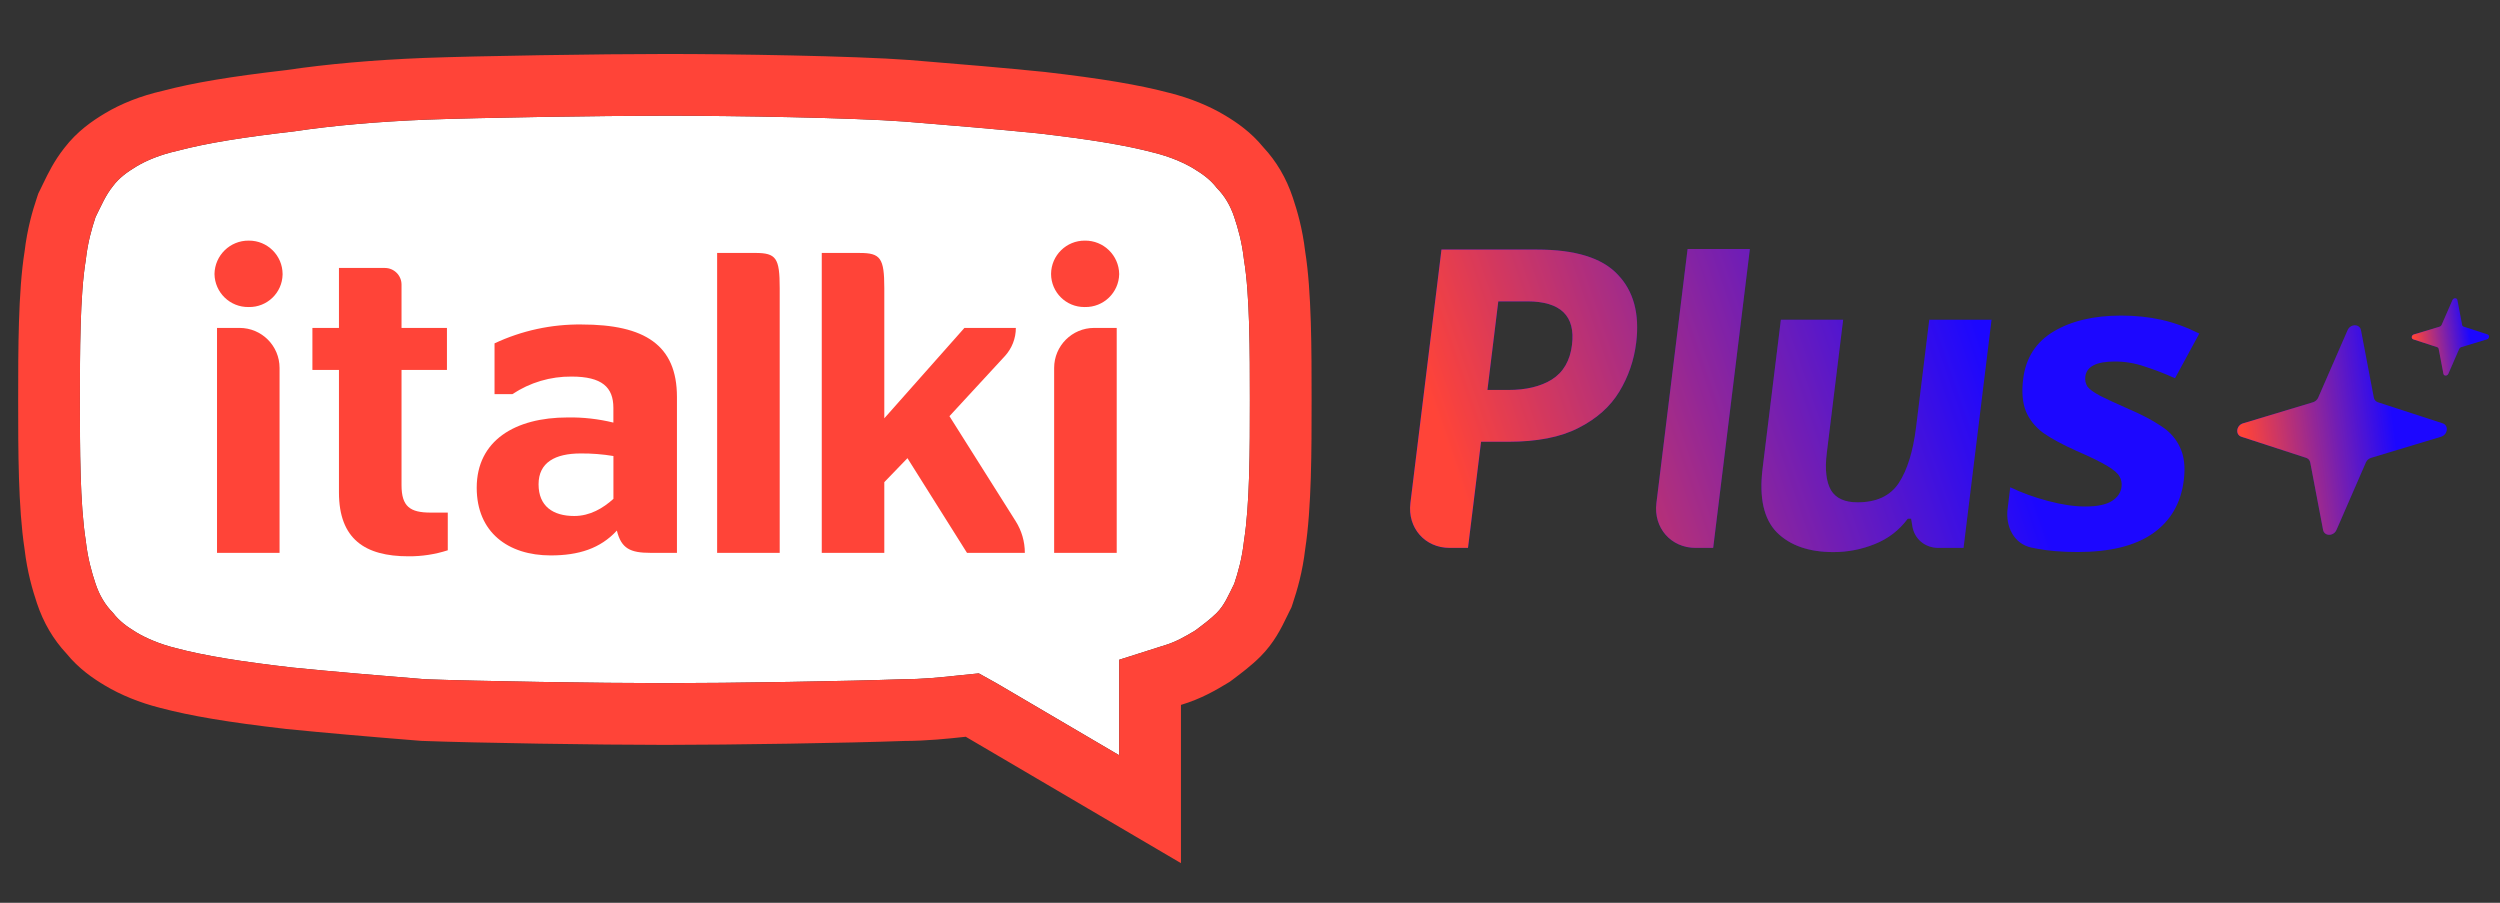 <svg width="108" height="39" viewBox="0 0 108 39" fill="none" xmlns="http://www.w3.org/2000/svg">
<rect x="0" y="0" width="108" height="39" fill="#333333" stroke="none"/>
<path fill-rule="evenodd" clip-rule="evenodd" d="M53.741 23.363C53.657 24.121 53.489 24.71 53.32 25.216C53.067 25.721 52.899 26.142 52.562 26.479C52.309 26.732 51.972 26.985 51.635 27.237C51.214 27.49 50.793 27.743 50.203 27.911L48.35 28.501V30.438V32.628L43.044 29.512L42.285 29.09L41.443 29.175C40.685 29.259 39.843 29.343 39 29.343C36.726 29.427 31.588 29.512 28.724 29.512C25.86 29.512 20.637 29.427 18.363 29.343C16.257 29.175 14.319 29.006 12.635 28.838C10.445 28.585 8.844 28.332 7.581 27.995C6.907 27.827 6.317 27.574 5.896 27.322C5.475 27.069 5.138 26.816 4.885 26.479C4.548 26.142 4.295 25.721 4.127 25.216C3.959 24.71 3.79 24.121 3.706 23.363C3.453 21.762 3.453 19.403 3.453 17.298C3.453 15.192 3.453 12.749 3.706 11.233C3.79 10.475 3.959 9.885 4.127 9.379C4.38 8.874 4.548 8.453 4.885 8.032C5.138 7.695 5.475 7.442 5.896 7.189C6.317 6.937 6.907 6.684 7.665 6.515C8.928 6.179 10.529 5.926 12.719 5.673C14.404 5.42 16.341 5.252 18.447 5.168C20.721 5.083 25.944 4.999 28.808 4.999C31.672 4.999 36.81 5.083 39.084 5.252C41.19 5.42 43.128 5.589 44.812 5.757C47.002 6.01 48.603 6.263 49.867 6.6C50.54 6.768 51.13 7.021 51.551 7.274C51.972 7.526 52.309 7.779 52.562 8.116C52.899 8.453 53.152 8.874 53.32 9.379C53.489 9.885 53.657 10.475 53.741 11.233C53.994 12.749 53.994 15.192 53.994 17.298C53.994 19.403 53.994 21.762 53.741 23.363L53.741 23.363Z" fill="white"/>
<path d="M10.753 10.395H10.746C9.939 10.386 9.278 11.032 9.266 11.838C9.279 12.639 9.939 13.277 10.74 13.264L10.746 13.264C11.538 13.279 12.193 12.65 12.208 11.858C12.208 11.851 12.208 11.845 12.208 11.838C12.205 11.038 11.553 10.391 10.753 10.395H10.753Z" fill="#FF4438"/>
<path d="M46.869 10.395C46.068 10.388 45.413 11.031 45.406 11.832V11.838C45.411 12.63 46.057 13.269 46.849 13.264C46.855 13.264 46.862 13.264 46.869 13.264C47.669 13.28 48.332 12.645 48.349 11.844L48.349 11.838C48.337 11.032 47.675 10.386 46.869 10.395H46.869Z" fill="#FF4438"/>
<path fill-rule="evenodd" clip-rule="evenodd" d="M25.125 14.018C23.826 14.003 22.541 14.281 21.364 14.833V17.027H22.136C22.892 16.523 23.784 16.259 24.693 16.268C26.009 16.268 26.498 16.731 26.498 17.619V18.256C25.852 18.098 25.189 18.023 24.524 18.034C22.249 18.034 20.594 19.034 20.594 21.07C20.594 22.994 21.948 23.994 23.791 23.994C24.994 23.994 25.934 23.698 26.649 22.92C26.837 23.698 27.232 23.883 28.097 23.883H29.244V17.147C29.244 14.907 27.852 14.018 25.125 14.018H25.125ZM26.5 21.551C26.049 21.958 25.485 22.291 24.808 22.291C23.886 22.291 23.266 21.866 23.266 20.922C23.266 19.978 23.98 19.589 25.09 19.589C25.562 19.586 26.034 19.623 26.5 19.7L26.5 21.551Z" fill="#FF4438"/>
<path d="M41.016 17.979L43.408 15.386C43.714 15.054 43.885 14.619 43.885 14.166H41.663L38.202 18.071V12.445C38.202 11.15 38.036 10.928 37.147 10.928H35.5V23.884H38.202V20.829L39.202 19.793L41.774 23.883H44.273C44.273 23.399 44.136 22.926 43.878 22.517L41.016 17.979Z" fill="#FF4438"/>
<path d="M45.539 15.894V23.883H48.242V14.166H47.267C46.313 14.166 45.539 14.94 45.539 15.894V15.894Z" fill="#FF4438"/>
<path d="M10.35 14.166H9.375V23.883H12.077V15.894C12.077 14.94 11.304 14.166 10.35 14.166V14.166Z" fill="#FF4438"/>
<path d="M17.346 20.959V15.981H19.308V14.167H17.346V12.295C17.346 11.898 17.024 11.576 16.626 11.576H16.626H14.643V14.167H13.496V15.981H14.643V21.274C14.643 23.291 15.773 24.032 17.642 24.032C18.22 24.037 18.794 23.95 19.344 23.772V22.144H18.604C17.716 22.144 17.346 21.885 17.346 20.959V20.959Z" fill="#FF4438"/>
<path d="M32.628 10.927H30.98V23.883H33.683V12.445C33.683 11.149 33.535 10.927 32.628 10.927L32.628 10.927Z" fill="#FF4438"/>
<path fill-rule="evenodd" clip-rule="evenodd" d="M56.384 10.865C56.266 9.868 56.038 9.098 55.85 8.536C55.571 7.698 55.142 6.967 54.575 6.361C54.038 5.701 53.415 5.281 52.923 4.986C52.234 4.572 51.408 4.237 50.534 4.017C49.205 3.664 47.583 3.392 45.118 3.107L45.097 3.105L45.077 3.103C43.473 2.942 41.582 2.776 39.297 2.593L39.289 2.592L39.281 2.592C36.886 2.414 31.616 2.332 28.807 2.332C25.904 2.332 20.625 2.417 18.348 2.502L18.344 2.502L18.34 2.502C16.128 2.591 14.119 2.768 12.368 3.028C9.948 3.308 8.344 3.577 7.029 3.924C6.091 4.138 5.248 4.467 4.523 4.902C4.002 5.215 3.335 5.666 2.777 6.396C2.336 6.955 2.079 7.488 1.871 7.918C1.83 8.005 1.787 8.094 1.741 8.186L1.656 8.356L1.596 8.536C1.408 9.098 1.18 9.868 1.062 10.865C0.785 12.597 0.785 15.092 0.785 17.297C0.785 19.464 0.785 21.917 1.061 23.718C1.178 24.721 1.408 25.494 1.596 26.059C1.875 26.897 2.304 27.627 2.871 28.233C3.408 28.894 4.031 29.313 4.523 29.608C5.213 30.022 6.038 30.357 6.912 30.578C8.241 30.93 9.863 31.203 12.328 31.487L12.349 31.49L12.369 31.492C13.973 31.652 15.864 31.819 18.149 32.002L18.206 32.006L18.264 32.008C20.541 32.093 25.82 32.179 28.723 32.179C31.619 32.179 36.709 32.096 39.051 32.01C40.016 32.007 40.933 31.915 41.719 31.828L41.72 31.828L46.999 34.928L51.017 37.288V32.628V30.452C51.902 30.187 52.539 29.805 53.007 29.524L53.125 29.453L53.236 29.371C53.622 29.081 54.061 28.752 54.448 28.365C55.044 27.768 55.35 27.139 55.595 26.633C55.631 26.56 55.667 26.485 55.705 26.408L55.79 26.239L55.85 26.059C56.038 25.494 56.268 24.721 56.385 23.718C56.661 21.917 56.661 19.464 56.661 17.297C56.661 15.092 56.661 12.597 56.384 10.865V10.865ZM53.741 23.363C53.657 24.121 53.489 24.71 53.32 25.216C53.067 25.721 52.899 26.142 52.562 26.479C52.309 26.732 51.972 26.985 51.635 27.237C51.214 27.49 50.793 27.743 50.203 27.911L48.35 28.501V30.438V32.628L43.044 29.512L42.285 29.09L41.443 29.175C40.685 29.259 39.843 29.343 39 29.343C36.726 29.427 31.588 29.512 28.724 29.512C25.86 29.512 20.637 29.427 18.363 29.343C16.257 29.175 14.319 29.006 12.635 28.838C10.445 28.585 8.844 28.332 7.581 27.995C6.907 27.827 6.317 27.574 5.896 27.322C5.475 27.069 5.138 26.816 4.885 26.479C4.548 26.142 4.295 25.721 4.127 25.216C3.959 24.71 3.79 24.121 3.706 23.363C3.453 21.762 3.453 19.403 3.453 17.298C3.453 15.192 3.453 12.749 3.706 11.233C3.79 10.475 3.959 9.885 4.127 9.379C4.38 8.874 4.548 8.453 4.885 8.032C5.138 7.695 5.475 7.442 5.896 7.189C6.317 6.937 6.907 6.684 7.665 6.515C8.928 6.179 10.529 5.926 12.719 5.673C14.404 5.42 16.341 5.252 18.447 5.168C20.721 5.083 25.944 4.999 28.808 4.999C31.672 4.999 36.81 5.083 39.084 5.252C41.19 5.42 43.128 5.589 44.812 5.757C47.002 6.01 48.603 6.263 49.867 6.6C50.54 6.768 51.13 7.021 51.551 7.274C51.972 7.526 52.309 7.779 52.562 8.116C52.899 8.453 53.152 8.874 53.32 9.379C53.489 9.885 53.657 10.475 53.741 11.233C53.994 12.749 53.994 15.192 53.994 17.298C53.994 19.403 53.994 21.762 53.741 23.363L53.741 23.363Z" fill="#FF4438"/>
<path d="M74.011 23.669H73.253C72.186 23.669 71.425 22.804 71.557 21.735L72.904 10.758H75.594L74.009 23.669H74.011ZM92.99 23.054C93.768 22.512 94.217 21.742 94.34 20.743C94.412 20.166 94.355 19.691 94.172 19.318C94 18.944 93.725 18.637 93.346 18.397C92.968 18.145 92.509 17.904 91.972 17.675C91.424 17.433 91.007 17.242 90.724 17.098C90.452 16.953 90.269 16.821 90.177 16.7C90.096 16.568 90.066 16.424 90.086 16.267C90.139 15.834 90.563 15.617 91.358 15.617C91.803 15.617 92.234 15.69 92.65 15.834C93.068 15.966 93.504 16.135 93.961 16.34L95.01 14.409C94.454 14.132 93.906 13.933 93.367 13.813C92.828 13.694 92.251 13.633 91.638 13.633C90.458 13.633 89.484 13.862 88.718 14.319C87.951 14.776 87.512 15.462 87.4 16.377C87.332 16.931 87.371 17.394 87.518 17.766C87.667 18.127 87.918 18.44 88.27 18.704C88.636 18.956 89.116 19.216 89.709 19.48C90.315 19.744 90.758 19.961 91.038 20.13C91.319 20.298 91.492 20.449 91.56 20.581C91.641 20.713 91.669 20.863 91.65 21.032C91.619 21.284 91.48 21.489 91.231 21.645C90.983 21.802 90.6 21.881 90.083 21.881C89.614 21.881 89.081 21.802 88.486 21.645C87.89 21.489 87.344 21.29 86.843 21.05L86.729 21.978C86.633 22.76 87.008 23.493 87.754 23.655C87.834 23.674 87.916 23.689 87.998 23.703C88.479 23.798 89.064 23.847 89.75 23.847C91.147 23.847 92.227 23.583 92.99 23.053V23.054ZM84.825 23.669L86.035 13.813H83.344L82.775 18.452C82.646 19.498 82.397 20.305 82.026 20.871C81.657 21.425 81.064 21.701 80.245 21.701C79.691 21.701 79.31 21.527 79.099 21.178C78.891 20.816 78.83 20.282 78.917 19.571L79.624 13.813H76.934L76.144 20.239C75.989 21.503 76.194 22.423 76.762 23.001C77.332 23.566 78.145 23.85 79.205 23.85C79.819 23.85 80.411 23.736 80.982 23.507C81.563 23.277 82.041 22.912 82.417 22.406H82.561L82.614 22.734C82.704 23.287 83.164 23.669 83.739 23.669H84.826H84.825ZM69.888 11.864C69.219 11.143 68.053 10.781 66.392 10.781H62.272L60.929 21.735C60.798 22.802 61.557 23.669 62.625 23.669H63.417L63.981 19.084H65.154C66.407 19.084 67.418 18.885 68.189 18.488C68.973 18.091 69.561 17.568 69.954 16.919C70.347 16.269 70.59 15.564 70.683 14.806C70.836 13.555 70.572 12.575 69.888 11.864ZM64.726 13.019H65.973C67.418 13.019 68.064 13.645 67.91 14.896C67.827 15.582 67.535 16.082 67.04 16.395C66.557 16.695 65.932 16.846 65.16 16.846H64.257L64.726 13.019Z" fill="#1C07FF"/>
<path d="M74.011 23.669H73.253C72.186 23.669 71.425 22.804 71.557 21.735L72.904 10.758H75.594L74.009 23.669H74.011ZM92.99 23.054C93.768 22.512 94.217 21.742 94.34 20.743C94.412 20.166 94.355 19.691 94.172 19.318C94 18.944 93.725 18.637 93.346 18.397C92.968 18.145 92.509 17.904 91.972 17.675C91.424 17.433 91.007 17.242 90.724 17.098C90.452 16.953 90.269 16.821 90.177 16.7C90.096 16.568 90.066 16.424 90.086 16.267C90.139 15.834 90.563 15.617 91.358 15.617C91.803 15.617 92.234 15.69 92.65 15.834C93.068 15.966 93.504 16.135 93.961 16.34L95.01 14.409C94.454 14.132 93.906 13.933 93.367 13.813C92.828 13.694 92.251 13.633 91.638 13.633C90.458 13.633 89.484 13.862 88.718 14.319C87.951 14.776 87.512 15.462 87.4 16.377C87.332 16.931 87.371 17.394 87.518 17.766C87.667 18.127 87.918 18.44 88.27 18.704C88.636 18.956 89.116 19.216 89.709 19.48C90.315 19.744 90.758 19.961 91.038 20.13C91.319 20.298 91.492 20.449 91.56 20.581C91.641 20.713 91.669 20.863 91.65 21.032C91.619 21.284 91.48 21.489 91.231 21.645C90.983 21.802 90.6 21.881 90.083 21.881C89.614 21.881 89.081 21.802 88.486 21.645C87.89 21.489 87.344 21.29 86.843 21.05L86.729 21.978C86.633 22.76 87.008 23.493 87.754 23.655C87.834 23.674 87.916 23.689 87.998 23.703C88.479 23.798 89.064 23.847 89.75 23.847C91.147 23.847 92.227 23.583 92.99 23.053V23.054ZM84.825 23.669L86.035 13.813H83.344L82.775 18.452C82.646 19.498 82.397 20.305 82.026 20.871C81.657 21.425 81.064 21.701 80.245 21.701C79.691 21.701 79.31 21.527 79.099 21.178C78.891 20.816 78.83 20.282 78.917 19.571L79.624 13.813H76.934L76.144 20.239C75.989 21.503 76.194 22.423 76.762 23.001C77.332 23.566 78.145 23.85 79.205 23.85C79.819 23.85 80.411 23.736 80.982 23.507C81.563 23.277 82.041 22.912 82.417 22.406H82.561L82.614 22.734C82.704 23.287 83.164 23.669 83.739 23.669H84.826H84.825ZM69.888 11.864C69.219 11.143 68.053 10.781 66.392 10.781H62.272L60.929 21.735C60.798 22.802 61.557 23.669 62.625 23.669H63.417L63.981 19.084H65.154C66.407 19.084 67.418 18.885 68.189 18.488C68.973 18.091 69.561 17.568 69.954 16.919C70.347 16.269 70.59 15.564 70.683 14.806C70.836 13.555 70.572 12.575 69.888 11.864ZM64.726 13.019H65.973C67.418 13.019 68.064 13.645 67.91 14.896C67.827 15.582 67.535 16.082 67.04 16.395C66.557 16.695 65.932 16.846 65.16 16.846H64.257L64.726 13.019Z" fill="url(#paint0_linear_1299_28704)"/>
<path d="M101.415 14.266C101.538 13.982 101.94 13.982 101.995 14.266L102.549 17.178C102.568 17.274 102.633 17.348 102.724 17.377L105.524 18.288C105.797 18.377 105.747 18.778 105.452 18.868L102.428 19.779C102.329 19.809 102.246 19.884 102.205 19.978L100.937 22.89C100.814 23.174 100.411 23.174 100.357 22.89L99.803 19.978C99.784 19.882 99.719 19.808 99.628 19.779L96.828 18.868C96.555 18.778 96.605 18.377 96.9 18.288L99.924 17.377C100.023 17.346 100.106 17.272 100.147 17.178L101.415 14.266Z" fill="#1C07FF"/>
<path d="M101.415 14.266C101.538 13.982 101.94 13.982 101.995 14.266L102.549 17.178C102.568 17.274 102.633 17.348 102.724 17.377L105.524 18.288C105.797 18.377 105.747 18.778 105.452 18.868L102.428 19.779C102.329 19.809 102.246 19.884 102.205 19.978L100.937 22.89C100.814 23.174 100.411 23.174 100.357 22.89L99.803 19.978C99.784 19.882 99.719 19.808 99.628 19.779L96.828 18.868C96.555 18.778 96.605 18.377 96.9 18.288L99.924 17.377C100.023 17.346 100.106 17.272 100.147 17.178L101.415 14.266Z" fill="url(#paint1_linear_1299_28704)"/>
<path d="M105.946 12.963C105.991 12.858 106.14 12.858 106.16 12.963L106.364 14.037C106.371 14.073 106.395 14.1 106.429 14.111L107.462 14.447C107.562 14.48 107.544 14.628 107.435 14.661L106.32 14.998C106.283 15.009 106.252 15.036 106.237 15.071L105.769 16.146C105.724 16.251 105.576 16.251 105.556 16.146L105.351 15.071C105.344 15.036 105.32 15.008 105.287 14.998L104.254 14.661C104.153 14.628 104.171 14.48 104.28 14.447L105.396 14.111C105.432 14.1 105.463 14.072 105.478 14.037L105.946 12.963Z" fill="#1C07FF"/>
<path d="M105.946 12.963C105.991 12.858 106.14 12.858 106.16 12.963L106.364 14.037C106.371 14.073 106.395 14.1 106.429 14.111L107.462 14.447C107.562 14.48 107.544 14.628 107.435 14.661L106.32 14.998C106.283 15.009 106.252 15.036 106.237 15.071L105.769 16.146C105.724 16.251 105.576 16.251 105.556 16.146L105.351 15.071C105.344 15.036 105.32 15.008 105.287 14.998L104.254 14.661C104.153 14.628 104.171 14.48 104.28 14.447L105.396 14.111C105.432 14.1 105.463 14.072 105.478 14.037L105.946 12.963Z" fill="url(#paint2_linear_1299_28704)"/>
<defs>
<linearGradient id="paint0_linear_1299_28704" x1="84.09" y1="10.303" x2="62.005" y2="17.881" gradientUnits="userSpaceOnUse">
<stop stop-color="#FF4438" stop-opacity="0"/>
<stop offset="1" stop-color="#FF4438"/>
</linearGradient>
<linearGradient id="paint1_linear_1299_28704" x1="102.803" y1="13.738" x2="96.359" y2="14.587" gradientUnits="userSpaceOnUse">
<stop stop-color="#FF4438" stop-opacity="0"/>
<stop offset="1" stop-color="#FF4438"/>
</linearGradient>
<linearGradient id="paint2_linear_1299_28704" x1="106.458" y1="12.768" x2="104.081" y2="13.081" gradientUnits="userSpaceOnUse">
<stop stop-color="#FF4438" stop-opacity="0"/>
<stop offset="1" stop-color="#FF4438"/>
</linearGradient>
</defs>
</svg>

